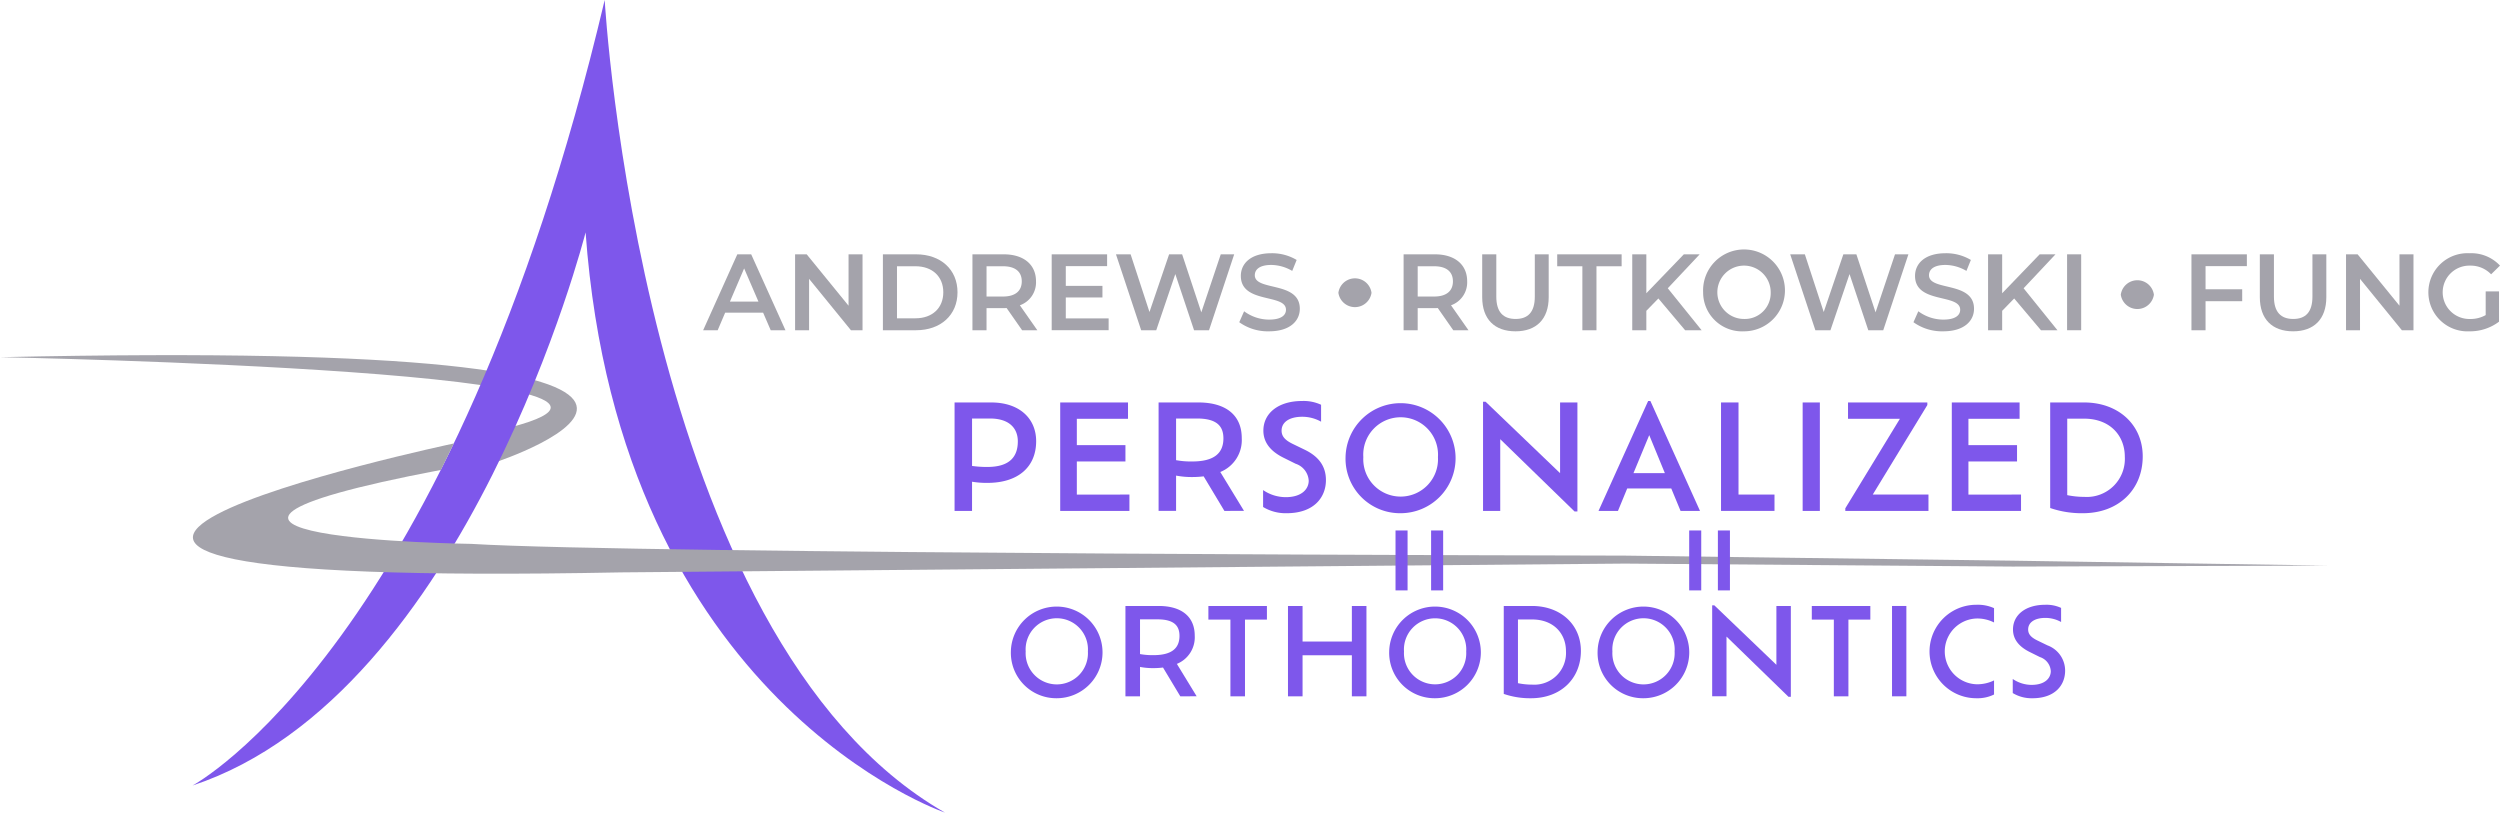 <?xml version="1.0" encoding="UTF-8"?> <svg xmlns="http://www.w3.org/2000/svg" width="360.001" height="117.014" viewBox="0 0 360.001 117.014" role="img"><title>Andrews Braces</title><g id="andrewsbraces-2025-logo" data-name="andrewsbraces-2025-logo"><g id="Andrews_Rutkowski_Fung" data-name="Andrews_Rutkowski_Fung"><path d="M109.889,45.025h-5.466l-1.077,2.53h-2.093l4.919-10.931h2l4.935,10.931h-2.124Zm-.672-1.593-2.061-4.779-2.046,4.779Z" fill="#a4a3ab"></path><path d="M124.205,36.623V47.554h-1.67l-6.028-7.4v7.4h-2.014V36.623h1.671l6.028,7.4v-7.4Z" fill="#a4a3ab"></path><path d="M127.138,36.623h4.778c3.545,0,5.966,2.186,5.966,5.465s-2.421,5.466-5.966,5.466h-4.778Zm4.684,9.213c2.436,0,4.014-1.484,4.014-3.748s-1.578-3.748-4.014-3.748h-2.655v7.5Z" fill="#a4a3ab"></path><path d="M147.184,47.554l-2.233-3.2a3.772,3.772,0,0,1-.422.016h-2.468v3.186h-2.029V36.623h4.5c2.874,0,4.654,1.468,4.654,3.888a3.5,3.5,0,0,1-2.326,3.451l2.514,3.592Zm-2.749-9.213h-2.374V42.7h2.374c1.781,0,2.7-.812,2.7-2.186S146.217,38.341,144.436,38.341Z" fill="#a4a3ab"></path><path d="M159.644,45.852v1.7h-8.2V36.623h7.98v1.7h-5.95v2.842h5.278v1.671h-5.278v3.014Z" fill="#a4a3ab"></path><path d="M177.724,36.623,174.1,47.554h-2.155l-2.7-8.089L166.5,47.554h-2.172L160.7,36.623h2.108l2.717,8.308,2.827-8.308h1.875l2.763,8.355,2.8-8.355Z" fill="#a4a3ab"></path><path d="M178.453,46.4l.7-1.577a6.057,6.057,0,0,0,3.608,1.2c1.7,0,2.42-.609,2.42-1.421,0-2.358-6.5-.812-6.5-4.872,0-1.765,1.406-3.264,4.4-3.264a6.91,6.91,0,0,1,3.639.968l-.64,1.577a6.075,6.075,0,0,0-3.014-.859c-1.686,0-2.373.656-2.373,1.483,0,2.327,6.481.812,6.481,4.826,0,1.749-1.421,3.248-4.419,3.248A7.042,7.042,0,0,1,178.453,46.4Z" fill="#a4a3ab"></path><path d="M209.271,47.554l-2.233-3.2a3.772,3.772,0,0,1-.422.016h-2.468v3.186h-2.029V36.623h4.5c2.874,0,4.654,1.468,4.654,3.888a3.5,3.5,0,0,1-2.326,3.451l2.514,3.592Zm-2.749-9.213h-2.374V42.7h2.374c1.781,0,2.7-.812,2.7-2.186S208.3,38.341,206.522,38.341Z" fill="#a4a3ab"></path><path d="M213.437,42.792V36.623h2.031v6.09c0,2.248,1.014,3.217,2.779,3.217s2.765-.968,2.765-3.217v-6.09h2v6.168c0,3.186-1.8,4.919-4.779,4.919C215.233,47.711,213.437,45.977,213.437,42.792Z" fill="#a4a3ab"></path><path d="M227.862,38.341h-3.623V36.623h9.276v1.718h-3.623v9.213h-2.031Z" fill="#a4a3ab"></path><path d="M238.806,42.979l-1.733,1.78v2.8h-2.029V36.623h2.029v5.606l5.4-5.606h2.28l-4.592,4.888,4.873,6.044h-2.374Z" fill="#a4a3ab"></path><path d="M245.252,42.089a5.894,5.894,0,1,1,5.888,5.622A5.6,5.6,0,0,1,245.252,42.089Zm9.729,0a3.841,3.841,0,1,0-3.841,3.842A3.725,3.725,0,0,0,254.981,42.089Z" fill="#a4a3ab"></path><path d="M274.811,36.623l-3.623,10.931h-2.155l-2.7-8.089-2.748,8.089h-2.172l-3.623-10.931H259.9l2.717,8.308,2.827-8.308h1.875l2.763,8.355,2.8-8.355Z" fill="#a4a3ab"></path><path d="M275.539,46.4l.7-1.577a6.057,6.057,0,0,0,3.608,1.2c1.7,0,2.42-.609,2.42-1.421,0-2.358-6.5-.812-6.5-4.872,0-1.765,1.406-3.264,4.4-3.264a6.91,6.91,0,0,1,3.639.968l-.64,1.577a6.075,6.075,0,0,0-3.014-.859c-1.686,0-2.374.656-2.374,1.483,0,2.327,6.481.812,6.481,4.826,0,1.749-1.421,3.248-4.419,3.248A7.043,7.043,0,0,1,275.539,46.4Z" fill="#a4a3ab"></path><path d="M290.044,42.979l-1.732,1.78v2.8h-2.03V36.623h2.03v5.606l5.4-5.606h2.28L291.4,41.511l4.873,6.044H293.9Z" fill="#a4a3ab"></path><path d="M297.661,36.623h2.029V47.554h-2.029Z" fill="#a4a3ab"></path><path d="M317.6,38.325v3.326h5.277v1.718H317.6v4.185h-2.03V36.623h7.98v1.7Z" fill="#a4a3ab"></path><path d="M325.417,42.792V36.623h2.03v6.09c0,2.248,1.014,3.217,2.779,3.217s2.765-.968,2.765-3.217v-6.09h2v6.168c0,3.186-1.8,4.919-4.779,4.919C327.213,47.711,325.417,45.977,325.417,42.792Z" fill="#a4a3ab"></path><path d="M347.542,36.623V47.554H345.87l-6.027-7.4v7.4h-2.015V36.623h1.67l6.028,7.4v-7.4Z" fill="#a4a3ab"></path><path d="M357.939,41.964h1.921v4.357a6.922,6.922,0,0,1-4.279,1.39,5.629,5.629,0,1,1,.03-11.244A5.649,5.649,0,0,1,360,38.247L358.72,39.5a4.057,4.057,0,0,0-3.014-1.249,3.843,3.843,0,1,0-.016,7.683,4.419,4.419,0,0,0,2.25-.562Z" fill="#a4a3ab"></path></g><path id="right-dot" data-name="right-dot" d="M305.395,42.436a2.406,2.406,0,0,1,4.768,0,2.409,2.409,0,0,1-4.768,0Z" fill="#a4a3ab"></path><path id="left-dot" data-name="left-dot" d="M192.729,42.166a2.406,2.406,0,0,1,4.769,0,2.41,2.41,0,0,1-4.769,0Z" fill="#a4a3ab"></path><g id="Personalized" data-name="Personalized"><path d="M149.207,63.534c0,3.727-2.62,6-7,6a12.364,12.364,0,0,1-2.232-.167V73.57h-2.517V57.954h5.26C146.833,57.954,149.207,60.286,149.207,63.534Zm-2.64.021c0-1.77-1.105-3.29-4.032-3.29h-2.559v6.83a15.084,15.084,0,0,0,2.211.146C145.4,67.24,146.567,65.762,146.567,63.554Z" fill="#7e57eb"></path><path d="M162.638,71.217V73.57H152.67V57.954h9.763v2.353h-7.369V64.1h7v2.353h-7v4.768Z" fill="#7e57eb"></path><path d="M176.314,73.57l-2.988-4.976a13.28,13.28,0,0,1-1.617.1,11.9,11.9,0,0,1-2.353-.208v5.08h-2.518V57.954h5.731c4.053,0,6.243,1.915,6.243,5.122a4.957,4.957,0,0,1-3.091,4.893l3.418,5.6Zm-.143-10.452c0-1.728-.921-2.853-3.807-2.853h-3.008v6a11.881,11.881,0,0,0,2.333.187C174.841,66.449,176.172,65.262,176.172,63.117Z" fill="#7e57eb"></path><path d="M181.886,73.007V70.571a5.777,5.777,0,0,0,3.254,1.02c2.333,0,3.316-1.187,3.316-2.374a2.732,2.732,0,0,0-1.883-2.436l-1.761-.875c-1.761-.875-2.885-2.124-2.885-3.894,0-2.5,2.149-4.268,5.568-4.268a5.961,5.961,0,0,1,2.742.542v2.436a5.559,5.559,0,0,0-2.7-.708c-1.924,0-2.988.813-2.988,2,0,.792.47,1.353,1.575,1.895l1.761.854c2.068,1,3.05,2.436,3.05,4.373,0,2.457-1.7,4.768-5.67,4.768A6.276,6.276,0,0,1,181.886,73.007Z" fill="#7e57eb"></path><path d="M193.76,65.824a7.923,7.923,0,1,1,7.922,8.079A7.848,7.848,0,0,1,193.76,65.824Zm13.306,0a5.385,5.385,0,1,0-10.747,0,5.382,5.382,0,1,0,10.747,0Z" fill="#7e57eb"></path><path d="M227.149,57.954v15.7h-.409L216.035,63.242V73.57h-2.477V57.849h.368l10.726,10.286V57.954Z" fill="#7e57eb"></path><path d="M240.664,70.342h-6.346l-1.33,3.228h-2.8l7.143-15.824h.327L244.8,73.57h-2.8Zm-3.173-7.683-2.272,5.477h4.524Z" fill="#7e57eb"></path><path d="M255.528,71.217V73.57h-7.7V57.954h2.518V71.217Z" fill="#7e57eb"></path><path d="M259.583,57.954h2.477V73.57h-2.477Z" fill="#7e57eb"></path><path d="M277.7,71.217V73.57H265.725v-.375l7.86-12.888h-7.47V57.954h11.422v.374l-7.86,12.889Z" fill="#7e57eb"></path><path d="M291.029,71.217V73.57H281.06V57.954h9.763v2.353h-7.369V64.1h7v2.353h-7v4.768Z" fill="#7e57eb"></path><path d="M308.553,65.72c0,4.789-3.481,8.183-8.618,8.183a13.919,13.919,0,0,1-4.708-.749v-15.2H300.1C305.135,57.954,308.553,61.243,308.553,65.72Zm-2.579.042c0-2.977-2.068-5.476-5.875-5.476h-2.416V71.3a12.142,12.142,0,0,0,2.456.25A5.477,5.477,0,0,0,305.974,65.762Z" fill="#7e57eb"></path></g><g id="Orthodontics" data-name="Orthodontics"><path d="M145.566,93.817a6.6,6.6,0,1,1,6.6,6.73A6.54,6.54,0,0,1,145.566,93.817Zm11.091,0a4.489,4.489,0,1,0-8.958,0,4.486,4.486,0,1,0,8.958,0Z" fill="#7e57eb"></path><path d="M169.965,100.27l-2.491-4.146a11.028,11.028,0,0,1-1.348.087,9.939,9.939,0,0,1-1.962-.173v4.232h-2.1V87.26h4.778c3.379,0,5.2,1.6,5.2,4.267A4.129,4.129,0,0,1,169.47,95.6l2.85,4.666Zm-.119-8.708c0-1.439-.768-2.376-3.174-2.376h-2.508v5a9.927,9.927,0,0,0,1.945.156C168.737,94.337,169.846,93.349,169.846,91.562Z" fill="#7e57eb"></path><path d="M177.181,89.22h-3.173V87.26h8.429v1.96H179.28V100.27h-2.1Z" fill="#7e57eb"></path><path d="M196.769,87.26V100.27h-2.1V94.355h-7.1v5.915h-2.1V87.26h2.1v5.117h7.1V87.26Z" fill="#7e57eb"></path><path d="M200.044,93.817a6.6,6.6,0,1,1,6.6,6.73A6.54,6.54,0,0,1,200.044,93.817Zm11.091,0a4.489,4.489,0,1,0-8.959,0,4.486,4.486,0,1,0,8.959,0Z" fill="#7e57eb"></path><path d="M227.65,93.73c0,3.989-2.9,6.817-7.184,6.817a11.607,11.607,0,0,1-3.924-.624V87.26H220.6C224.8,87.26,227.65,90,227.65,93.73Zm-2.15.034c0-2.48-1.723-4.562-4.9-4.562h-2.014v9.176a10.158,10.158,0,0,0,2.047.208A4.564,4.564,0,0,0,225.5,93.765Z" fill="#7e57eb"></path><path d="M230.054,93.817a6.6,6.6,0,1,1,6.6,6.73A6.541,6.541,0,0,1,230.054,93.817Zm11.091,0a4.489,4.489,0,1,0-8.958,0,4.486,4.486,0,1,0,8.958,0Z" fill="#7e57eb"></path><path d="M257.882,87.26v13.079h-.341l-8.924-8.673v8.6h-2.064v-13.1h.307l8.941,8.569V87.26Z" fill="#7e57eb"></path><path d="M264.074,89.22H260.9V87.26h8.429v1.96h-3.156V100.27h-2.1Z" fill="#7e57eb"></path><path d="M272.452,87.26h2.066V100.27h-2.066Z" fill="#7e57eb"></path><path d="M287.143,100.009a5.416,5.416,0,0,1-2.577.538,6.73,6.73,0,0,1,.034-13.46,5.708,5.708,0,0,1,2.543.486v2.064a5.337,5.337,0,0,0-2.526-.572,4.738,4.738,0,0,0,0,9.47,5.544,5.544,0,0,0,2.526-.555Z" fill="#7e57eb"></path><path d="M289.837,99.8V97.772a4.822,4.822,0,0,0,2.713.85c1.946,0,2.765-.989,2.765-1.977a2.276,2.276,0,0,0-1.57-2.029l-1.467-.729c-1.468-.728-2.407-1.769-2.407-3.243,0-2.081,1.792-3.556,4.641-3.556a4.982,4.982,0,0,1,2.287.451v2.03a4.644,4.644,0,0,0-2.253-.59c-1.6,0-2.491.676-2.491,1.665,0,.659.393,1.128,1.315,1.579l1.467.711a3.875,3.875,0,0,1,2.542,3.643c0,2.047-1.416,3.972-4.726,3.972A5.238,5.238,0,0,1,289.837,99.8Z" fill="#7e57eb"></path></g><path id="behind-a-path" data-name="behind-a-path" d="M0,51.436s111.112,2.12,70.292,10.85L66.935,69l4.315-2.4S125.953,48.641,0,51.436" fill="#a4a3ab"></path><path id="letter-a" data-name="letter-a" d="M27.729,113.111S65,93.258,87.076,0c0,0,5.2,92.007,49,117.014,0,0-46.835-15.9-51.75-83.551,0,0-16.913,66.494-56.593,79.648" fill="#7e57eb"></path><path id="in-front-a-path" data-name="in-front-a-path" d="M65.345,63.859S-33.488,84.828,89.468,82.423l144.511-1.265,55.822.429,45.511-.142-45.654-.711-55.68-.725S91.46,79.778,67.856,78.318c0,0-56.3-.76-4.368-10.65Z" fill="#a4a3ab"></path><rect id="right-stright" data-name="right-stright" width="1.735" height="8.63" transform="translate(247.376 76.387)" fill="#7e57eb"></rect><rect id="middle-right-stright" data-name="middle-right-stright" width="1.735" height="8.63" transform="translate(243.244 76.387)" fill="#7e57eb"></rect><rect id="middle-left-stright" data-name="middle-left-stright" width="1.735" height="8.63" transform="translate(206.08 76.387)" fill="#7e57eb"></rect><rect id="left-stright" data-name="left-stright" width="1.735" height="8.63" transform="translate(200.956 76.387)" fill="#7e57eb"></rect></g></svg> 